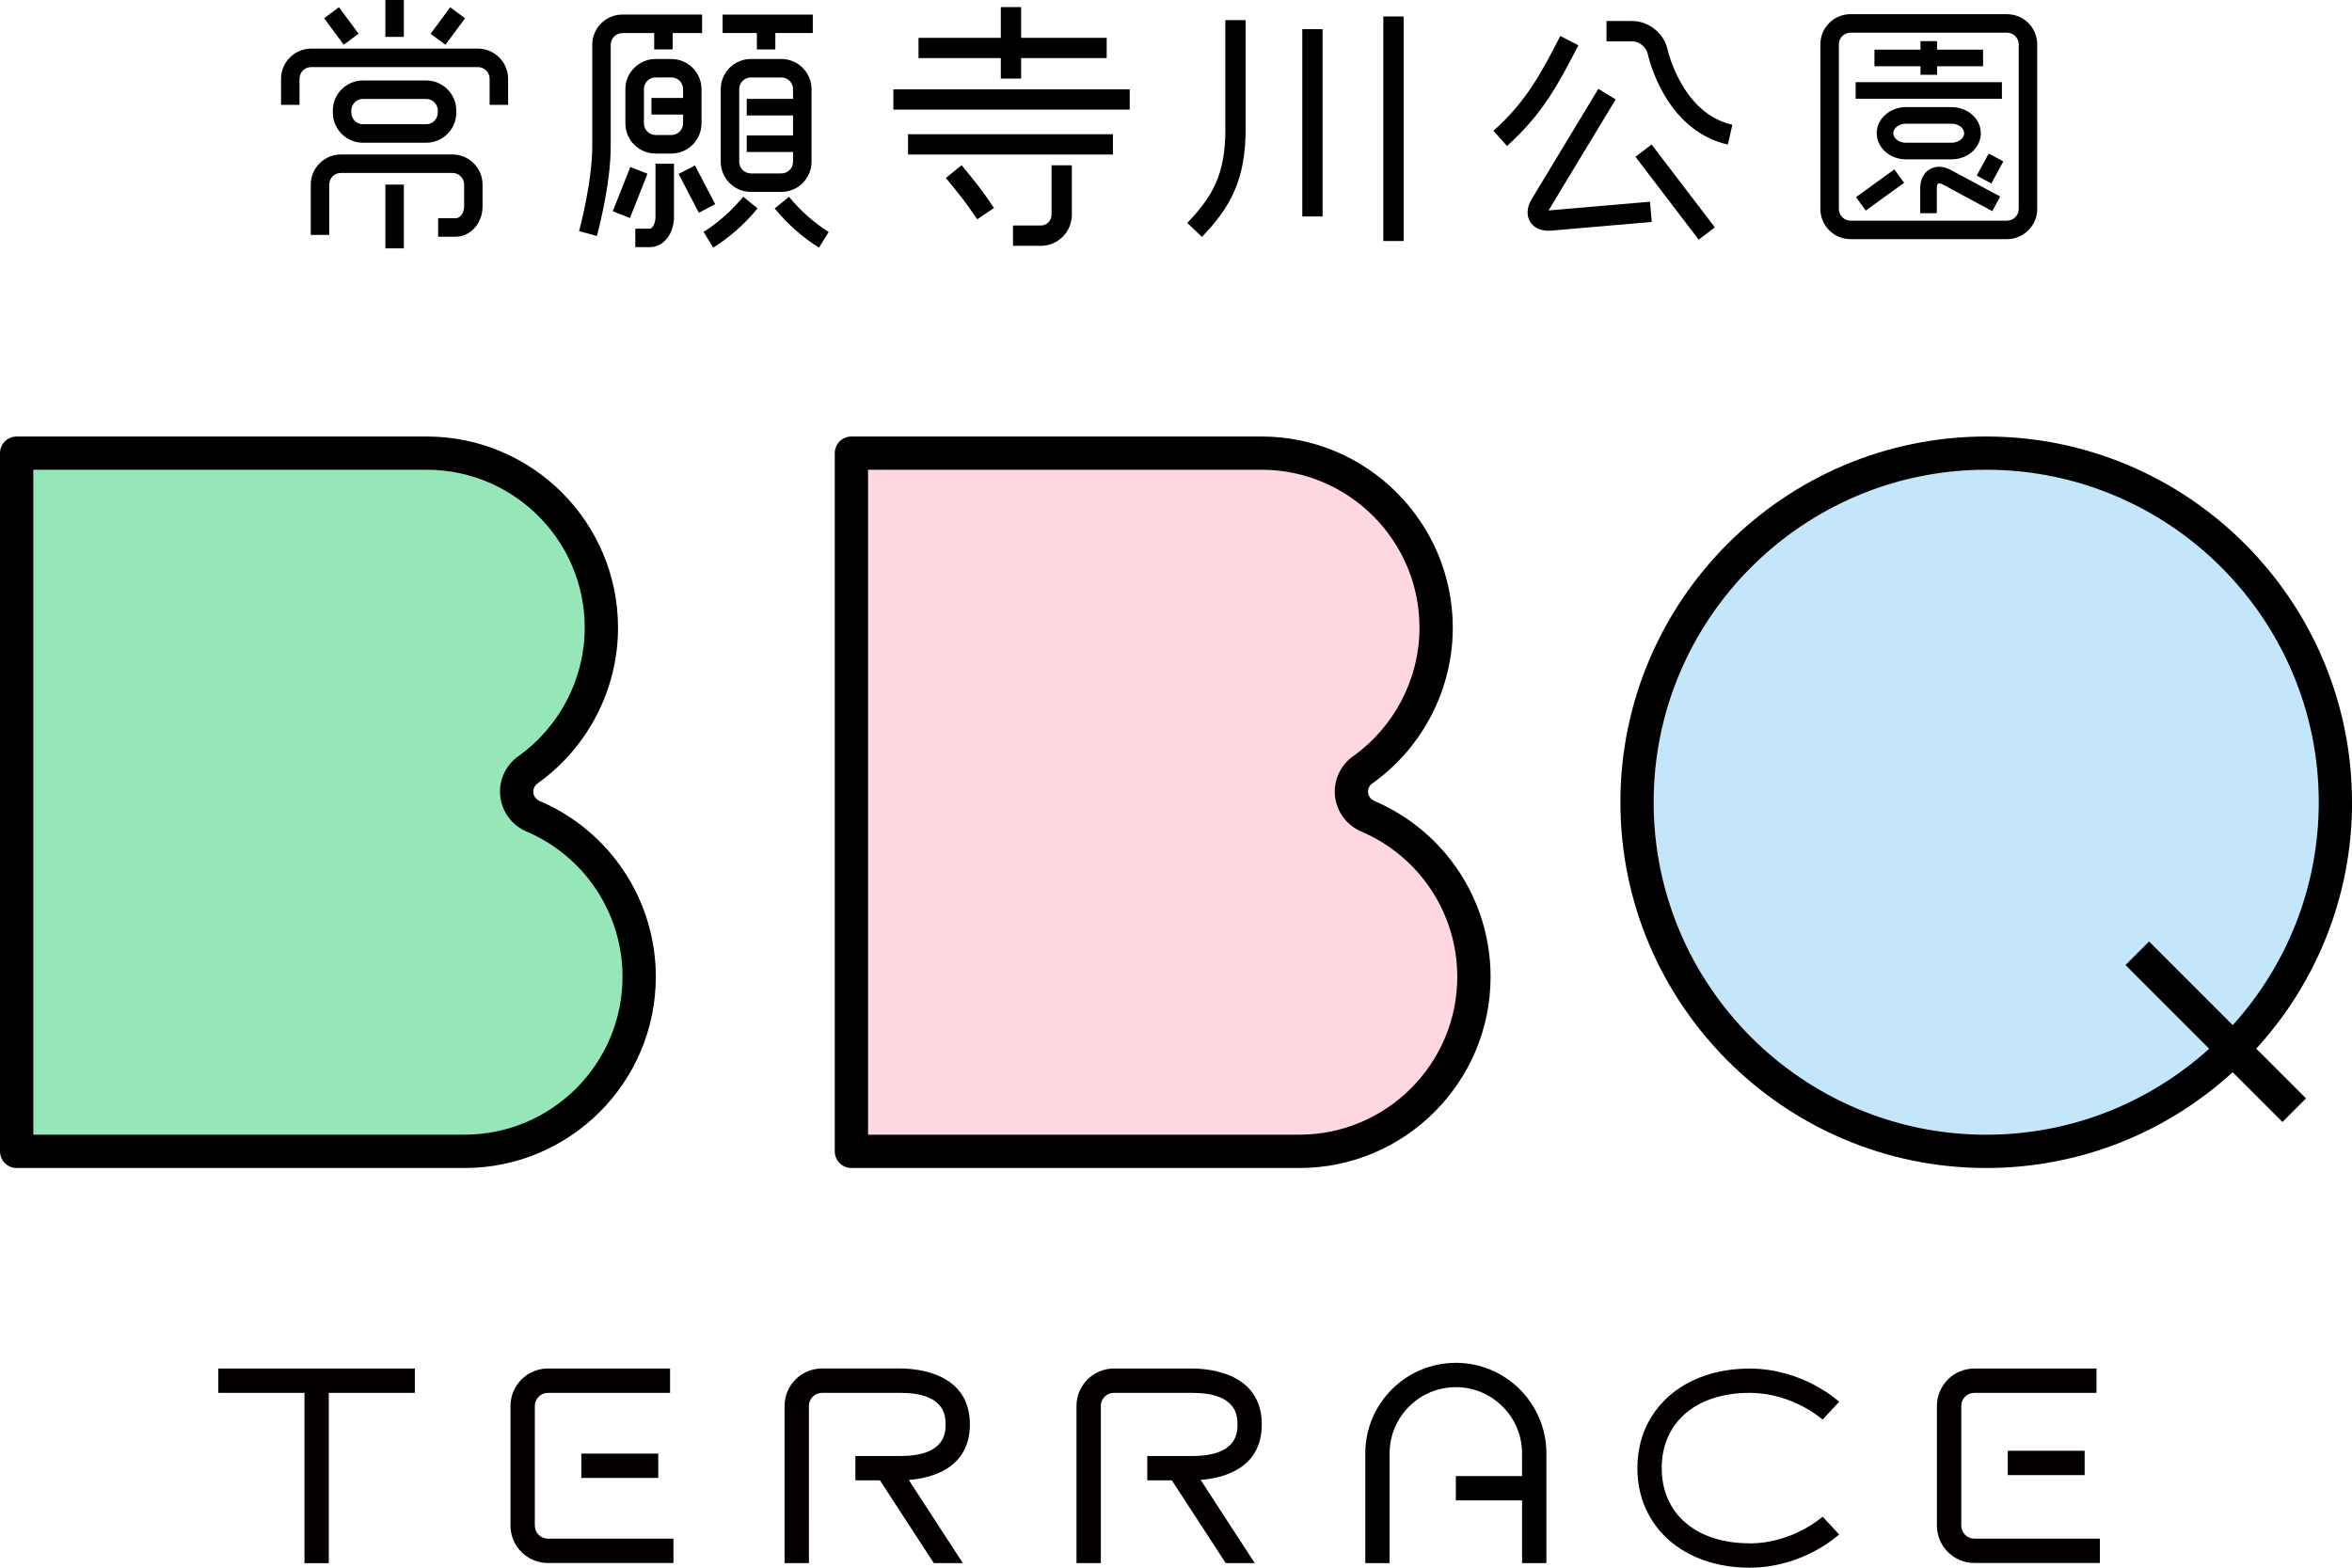 <svg fill="none" height="100" viewBox="0 0 150 100" width="150" xmlns="http://www.w3.org/2000/svg" xmlns:xlink="http://www.w3.org/1999/xlink"><clipPath id="a"><path d="m0 0h150v100h-150z"/></clipPath><g clip-path="url(#a)"><path d="m126.667 73.443c12.3 0 22.271-9.971 22.271-22.27 0-12.3-9.971-22.27-22.271-22.27-12.299 0-22.27 9.971-22.27 22.27 0 12.3 9.971 22.27 22.27 22.27z" fill="#c3e6fa"/><path d="m33.983 52.058c-.564-.24-.956-.769-1.023-1.379s.201-1.21.702-1.566c2.939-2.092 4.692-5.486 4.692-9.073 0-6.138-4.995-11.133-11.134-11.133h-26.158v44.537h28.568c6.138 0 11.134-4.995 11.134-11.133 0-4.466-2.66-8.491-6.78-10.248z" fill="#96e6b9"/><path d="m87.22 52.058c-.564-.24-.956-.769-1.023-1.379s.201-1.21.702-1.566c2.939-2.092 4.692-5.486 4.692-9.073 0-6.138-4.995-11.133-11.134-11.133h-26.158v44.537h28.568c6.138 0 11.134-4.995 11.134-11.133 0-4.466-2.66-8.491-6.78-10.248z" fill="#ffd7e1"/><g fill="#000"><path d="m150 51.173c0-12.866-10.467-23.329-23.329-23.329s-23.329 10.467-23.329 23.329c0 12.862 10.467 23.332 23.329 23.332 6.05 0 11.571-2.318 15.72-6.11l3.175 3.175 1.502-1.503-3.175-3.175c3.793-4.149 6.111-9.669 6.111-15.719zm-23.329 21.209c-11.695 0-21.209-9.514-21.209-21.209 0-11.694 9.514-21.209 21.209-21.209 11.694 0 21.209 9.514 21.209 21.209 0 5.464-2.078 10.453-5.486 14.22l-5.337-5.338-1.503 1.503 5.337 5.338c-3.764 3.408-8.752 5.486-14.217 5.486z"/><path d="m34.399 51.081c-.212-.092-.36-.289-.385-.518s.078-.452.265-.586c3.217-2.293 5.136-6.008 5.136-9.938 0-6.724-5.472-12.195-12.195-12.195h-26.158c-.586 0-1.062.476-1.062 1.062v44.537c0 .586.476 1.062 1.062 1.062h28.568c6.724 0 12.195-5.471 12.195-12.195 0-4.893-2.914-9.299-7.426-11.225zm-4.769 21.297h-27.506v-42.414h25.096c5.553 0 10.072 4.519 10.072 10.072 0 3.245-1.587 6.315-4.244 8.209-.811.579-1.252 1.556-1.143 2.547.109.991.744 1.849 1.662 2.244 3.729 1.591 6.135 5.228 6.135 9.271 0 5.553-4.519 10.072-10.072 10.072z"/><path d="m87.636 51.081c-.212-.092-.36-.289-.385-.518s.078-.452.265-.586c3.217-2.293 5.136-6.008 5.136-9.938 0-6.724-5.472-12.195-12.195-12.195h-26.158c-.586 0-1.062.476-1.062 1.062v44.537c0 .586.476 1.062 1.062 1.062h28.568c6.724 0 12.195-5.471 12.195-12.195 0-4.893-2.914-9.299-7.426-11.225zm-4.769 21.297h-27.506v-42.414h25.096c5.553 0 10.072 4.519 10.072 10.072 0 3.245-1.587 6.315-4.244 8.209-.811.579-1.252 1.556-1.143 2.547.109.991.744 1.849 1.662 2.244 3.725 1.591 6.135 5.228 6.135 9.271 0 5.553-4.519 10.072-10.072 10.072z"/><path d="m25.756 0h-1.178v2.353h1.178z"/><path d="m30.483 3.101h-10.636c-1.058 0-1.923.864-1.923 1.923v1.662h1.178v-1.662c0-.413.335-.744.744-.744h10.636c.413 0 .744.335.744.744v1.662h1.178v-1.662c0-1.058-.864-1.923-1.923-1.923z"/><path d="m23.149 9.105h4.029c1.062 0 1.923-.864 1.923-1.923v-.127c0-1.062-.864-1.923-1.923-1.923h-4.029c-1.062 0-1.923.864-1.923 1.923v.127c0 1.062.864 1.923 1.923 1.923zm-.744-2.05c0-.413.335-.744.744-.744h4.029c.413 0 .744.335.744.744v.127c0 .413-.335.744-.744.744h-4.029c-.413 0-.744-.335-.744-.744z"/><path d="m28.857 9.853h-7.115c-1.058 0-1.923.864-1.923 1.923v3.207h1.178v-3.207c0-.413.335-.744.744-.744h7.115c.413 0 .744.335.744.744v1.401c0 .399-.251.744-.536.744h-1.122v1.178h1.122c.946 0 1.711-.864 1.711-1.923v-1.401c0-1.062-.864-1.923-1.923-1.923z"/><path d="m25.756 11.775h-1.178v4.067h1.178z"/><path d="m21.617.461-.947.702 1.252 1.689.947-.702z"/><path d="m28.712.466-1.252 1.689.947.701 1.252-1.689z"/><path d="m39.694 2.106h2.028v1.044h1.178v-1.044h1.877v-1.178h-5.083c-1.058 0-1.923.864-1.923 1.923v6.491c0 2.318-.833 5.369-.84 5.401l1.136.31c.035-.131.882-3.235.882-5.711v-6.487c0-.413.335-.744.744-.744z"/><path d="m41.804 13.843c0 .455-.229.744-.349.744h-.938v1.178h.938c.857 0 1.528-.843 1.528-1.923v-3.397h-1.178z"/><path d="m41.807 3.764c-1.058 0-1.923.864-1.923 1.923v2.184c0 1.062.864 1.923 1.923 1.923h1.009c1.062 0 1.923-.864 1.923-1.923v-2.184c0-1.062-.864-1.923-1.923-1.923zm1.757 1.923v.561h-2.018v1.058h2.018v.561c0 .413-.335.744-.744.744h-1.009c-.413 0-.744-.335-.744-.744v-2.184c0-.413.335-.744.744-.744h1.009c.413 0 .744.335.744.744z"/><path d="m48.27 3.154h1.178v-1.048h2.388v-1.175h-5.75v1.175h2.184z"/><path d="m40.199 10.65-1.119 2.824 1.095.434 1.119-2.824z"/><path d="m44.321 10.551-1.044.545 1.292 2.473 1.044-.545z"/><path d="m44.87 14.792.617 1.002c1.02-.631 2.025-1.517 2.826-2.501l-.914-.744c-.709.868-1.633 1.686-2.533 2.244z"/><path d="m47.889 12.241h1.944c1.058 0 1.923-.864 1.923-1.923v-4.632c0-1.062-.864-1.923-1.923-1.923h-1.944c-1.062 0-1.923.864-1.923 1.923v4.632c0 1.058.864 1.923 1.923 1.923zm-.744-6.555c0-.413.335-.744.744-.744h1.944c.413 0 .744.335.744.744v.621h-2.953v1.058h2.953v1.274h-2.953v1.058h2.953v.621c0 .413-.335.744-.744.744h-1.944c-.413 0-.744-.335-.744-.744z"/><path d="m50.32 12.552-.914.744c.801.981 1.803 1.87 2.826 2.501l.617-1.002c-.899-.554-1.82-1.372-2.533-2.244z"/><path d="m72.047 5.697h-15.071v1.295h15.071z"/><path d="m70.978 8.562h-13.067v1.295h13.067z"/><path d="m63.828 5.013h1.295v-1.309h5.457v-1.291h-5.457v-1.961h-1.295v1.961h-5.249v1.291h5.249z"/><path d="m67.063 13.698c0 .378-.307.688-.688.688h-1.771v1.295h1.771c1.094 0 1.983-.889 1.983-1.983v-3.154h-1.295z"/><path d="m61.326 10.534-1.002.822.106.127c.755.921 1.132 1.379 1.891 2.505l1.072-.723c-.79-1.175-1.206-1.679-1.961-2.6l-.106-.127z"/><path d="m78.15 8.223c0 2.917-.819 4.307-2.431 5.997l.935.892c1.767-1.849 2.787-3.57 2.787-6.89v-6.939h-1.295v6.939z"/><path d="m84.349 1.859h-1.295v11.948h1.295z"/><path d="m89.517 1.051h-1.295v14.323h1.295z"/><path d="m99.511 2.293c-1.199 2.325-2.148 4.159-4.265 6.05l.861.967c2.297-2.05 3.291-3.979 4.554-6.42l-1.15-.593z"/><path d="m106.351 3.161c-.215-1.02-1.199-1.82-2.244-1.82h-1.651v1.295h1.651c.431 0 .886.37.978.794.042.198 1.076 4.875 5.111 5.793l.286-1.263c-3.221-.73-4.12-4.759-4.131-4.798z"/><path d="m98.819 13.423c-.021 0-.042 0-.057 0 .007-.014.018-.032.028-.049l4.251-7.034-1.108-.67-4.251 7.034c-.31.515-.346 1.044-.092 1.45.226.363.646.564 1.161.564.06 0 .12 0 .18-.007l6.41-.554-.113-1.291-6.41.554z"/><path d="m105.33 9.216-1.029.785 4.034 5.286 1.029-.785z"/><path d="m128.001.903h-9.984c-1.058 0-1.922.864-1.922 1.923v10.505c0 1.062.861 1.923 1.922 1.923h9.984c1.058 0 1.923-.864 1.923-1.923v-10.502c0-1.062-.861-1.923-1.923-1.923zm.744 12.428c0 .413-.335.744-.744.744h-9.984c-.409 0-.744-.335-.744-.744v-10.502c0-.413.335-.744.744-.744h9.984c.409 0 .744.335.744.744v10.505z"/><path d="m127.673 5.242h-9.328v1.058h9.328z"/><path d="m126.329 8.498c0-.917-.836-1.665-1.863-1.665h-2.914c-1.026 0-1.862.748-1.862 1.665 0 .917.836 1.665 1.862 1.665h2.914c1.027 0 1.863-.748 1.863-1.665zm-5.585 0c0-.328.371-.607.805-.607h2.914c.437 0 .804.279.804.607 0 .328-.367.607-.804.607h-2.914c-.438 0-.805-.279-.805-.607z"/><path d="m122.48 4.769h1.058v-.543h2.932v-1.058h-2.932v-.543h-1.058v.543h-2.935v1.058h2.935z"/><path d="m120.814 10.805-2.447 1.769.62.858 2.447-1.769z"/><path d="m123.066 10.798c-.385.229-.604.67-.604 1.21v1.591h1.059v-1.591c0-.198.056-.282.088-.3.032-.018.134-.025.307.067l3.143 1.693.504-.931-3.143-1.693c-.476-.258-.97-.275-1.351-.046z"/><path d="m126.833 9.792-.765 1.407.93.506.765-1.407z"/></g><path d="m26.458 87.297h-12.534v1.552h5.493v10.862h1.552v-10.862h5.489z" fill="#040000"/><path d="m34.942 98.148c-.459 0-.833-.374-.833-.833v-7.634c0-.459.374-.833.833-.833h7.793v-1.552h-7.793c-1.316 0-2.385 1.069-2.385 2.385v7.634c0 1.316 1.069 2.385 2.385 2.385h8.008v-1.552z" fill="#040000"/><path d="m41.98 92.722h-4.904v1.552h4.904z" fill="#040000"/><path d="m125.913 98.148c-.459 0-.833-.374-.833-.833v-7.634c0-.459.374-.833.833-.833h7.792v-1.552h-7.792c-1.316 0-2.385 1.069-2.385 2.385v7.634c0 1.316 1.069 2.385 2.385 2.385h8.007v-1.552z" fill="#040000"/><path d="m132.95 92.542h-4.903v1.552h4.903z" fill="#040000"/><path d="m111.576 98.444c-3.401 0-5.599-1.884-5.599-4.798s2.198-4.798 5.599-4.798c2.769 0 4.642 1.69 4.66 1.707l.526-.568.529-.568c-.092-.088-2.315-2.12-5.715-2.12-4.212 0-7.151 2.611-7.151 6.35 0 3.739 2.942 6.35 7.151 6.35 3.4 0 5.623-2.035 5.715-2.12l-1.055-1.136c-.018.018-1.891 1.707-4.66 1.707z" fill="#040000"/><path d="m80.472 90.863c0-3.309-3.397-3.567-4.438-3.567h-4.995c-1.316 0-2.385 1.069-2.385 2.385v10.029h1.552v-10.029c0-.459.374-.833.833-.833h4.995c2.886 0 2.886 1.517 2.886 2.014s0 2.014-2.886 2.014h-2.865v1.552h1.566l3.436 5.281h1.852l-3.45-5.306c1.358-.106 3.898-.681 3.898-3.542z" fill="#040000"/><path d="m92.847 86.933c-3.186 0-5.775 2.593-5.775 5.775v6.999h1.552v-6.999c0-2.328 1.894-4.223 4.223-4.223s4.223 1.894 4.223 4.223v1.446h-4.223v1.552h4.223v4h1.552v-6.999c0-3.186-2.593-5.775-5.775-5.775z" fill="#000"/><path d="m51.59 89.681c0-.459.374-.833.833-.833h4.995c2.886 0 2.886 1.517 2.886 2.014s0 2.014-2.886 2.014h-2.865v1.552h1.566l3.436 5.281h1.852l-3.45-5.306c1.358-.106 3.898-.681 3.898-3.542 0-3.309-3.397-3.567-4.438-3.567h-4.995c-1.316 0-2.385 1.069-2.385 2.385v10.029h1.552z" fill="#040000"/></g></svg>